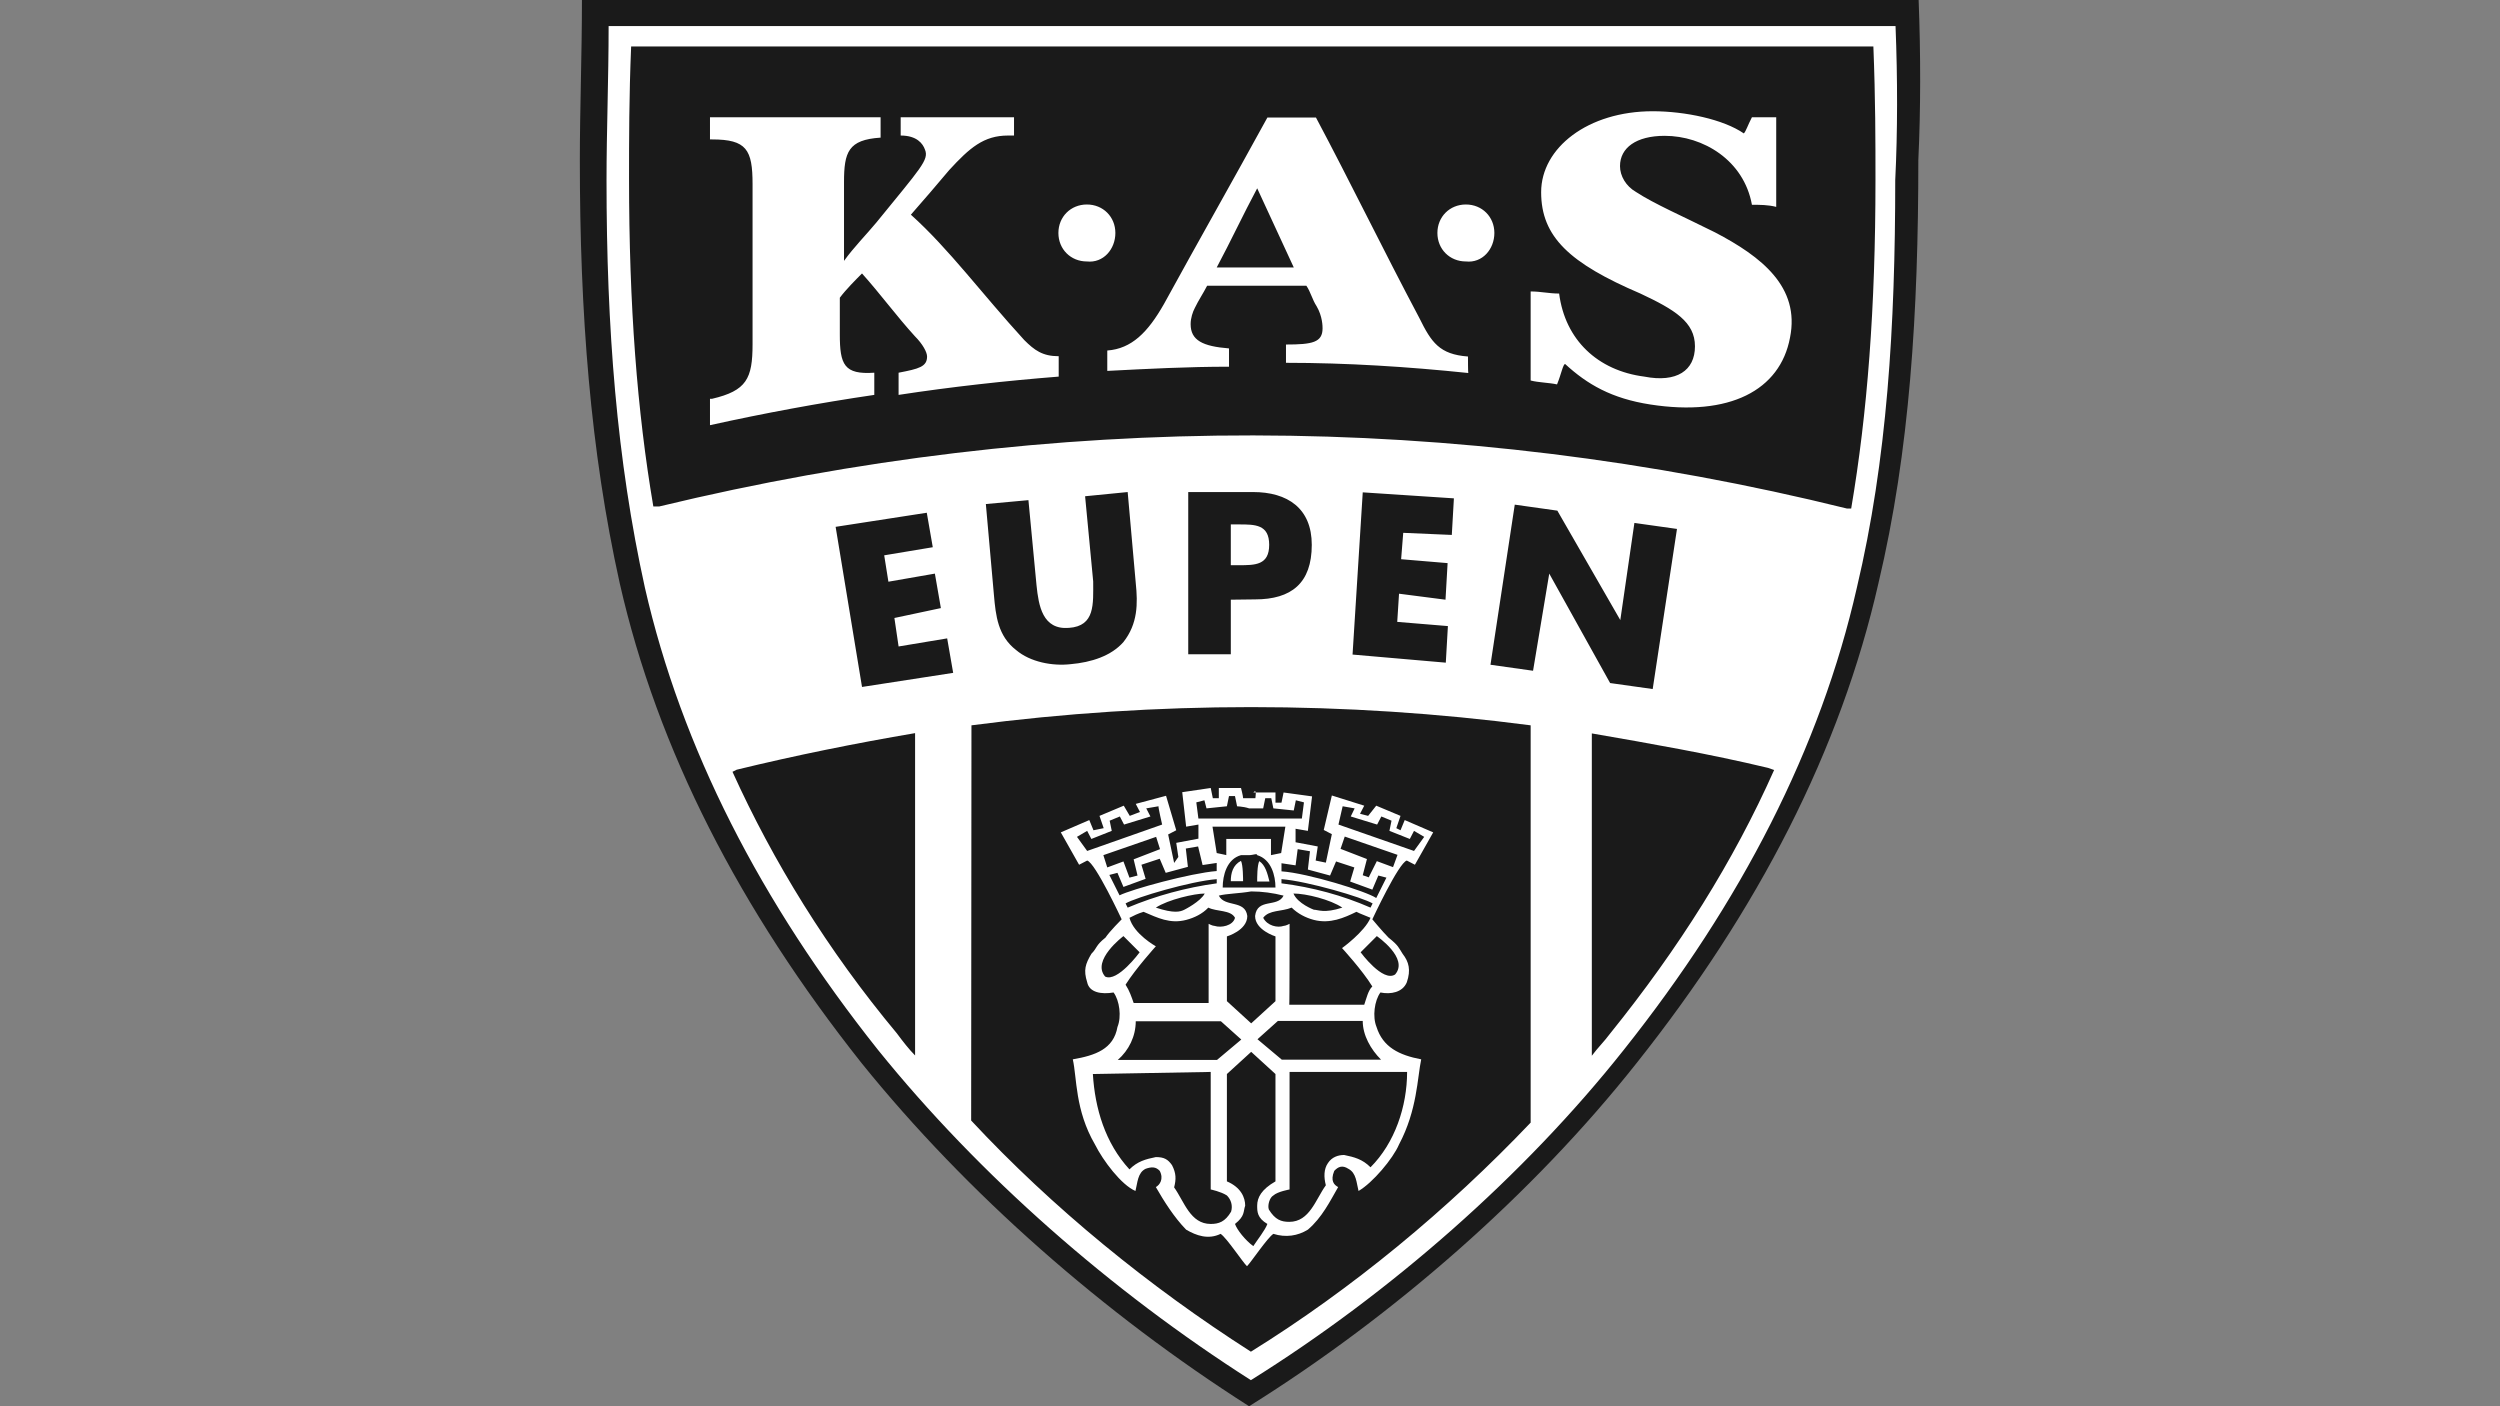 <?xml version="1.0" encoding="UTF-8"?>
<svg id="Layer_33" data-name="Layer 33" xmlns="http://www.w3.org/2000/svg" viewBox="0 0 1920 1080">
  <rect x="0" y="0" width="1920" height="1080" fill="#808080" stroke="none"/>
  <defs>
    <style>
      .cls-1 {
        fill: #fff;
      }

      .cls-2 {
        fill: #1a1a1a;
      }
    </style>
  </defs>
  <path class="cls-2" d="m1473.503,0H446.927c0,42.141-1.612,84.051-1.612,122.968,0,117.902,8.06,223.139,30.627,324.921,29.015,127.804,92.111,250.542,185.834,368.674,80.827,100.171,185.834,192.281,297.518,263.437,111.454-69.544,218.303-163.267,297.518-263.437,93.723-117.902,156.819-240.87,185.834-368.674,24.179-101.783,30.627-208.631,30.627-324.921,1.842-38.917,1.842-80.827.23-122.968"/>
  <path class="cls-1" d="m967.123,661.356c-1.612,3.224-1.612,12.435-1.612,15.659h9.441c-1.612-6.448-3.224-12.665-7.829-15.659m-21.876,15.429h9.441c0-1.612,0-12.435-1.612-15.659-6.218,3.224-7.829,9.441-7.829,15.659m14.047-55.957h10.823l1.612-7.829h4.606l1.612,7.829,15.659,1.612,1.612-7.829,6.218,1.612-1.612,12.435h-79.446l-1.612-12.435,6.217-1.612,1.612,6.218,15.659-1.612,1.612-7.829h4.606l1.612,7.829c-1.612-0,4.606-0,9.211,1.612Zm-35.693,43.522l10.823-1.612v6.218c-20.264,1.612-65.399,14.047-74.61,18.652l-7.829-15.659,6.217-1.612,4.606,10.823,17.041-6.218-3.224-10.823,14.047-4.606,4.606,10.823,17.041-4.606-1.612-14.047,9.441-1.612,3.454,14.277h0Zm-31.087-31.087l-57.569,20.264-7.829-10.823,7.829-4.606,3.224,6.218,15.659-6.218-1.612-7.829,7.829-3.224,3.224,6.218,20.264-6.218-3.224-6.218,9.441-1.612c-.461 0,2.763,14.047,2.763,14.047Zm-45.134,23.488l40.529-14.047,2.994,9.441-20.264,7.829,2.994,12.435-6.217,1.612-4.606-12.435-12.435,4.606-2.994-9.441h0Zm15.429,62.175l12.435,12.435s-17.041,23.258-26.482,18.652c-10.823-12.435,14.047-31.087,14.047-31.087m9.441,65.399h65.399l15.659,14.047-18.652,15.659h-76.222c8.52-7.369,13.817-18.192,13.817-29.706m57.569,38.917v90.269s7.829,1.612,12.435,4.606c3.224,3.224,4.606,7.829,3.224,12.435-4.606,7.829-9.441,9.441-15.659,9.441-15.659,0-20.264-17.041-28.094-28.094,1.612-6.218,1.612-10.823-1.612-17.041-3.224-4.606-6.217-6.218-12.435-6.218-7.829,1.612-14.047,3.224-20.264,9.441-18.652-20.264-26.482-46.746-28.094-73.228.23-0,90.499-1.612,90.499-1.612Zm18.652,116.75c7.829-6.218,6.217-9.441,7.829-14.047,0-6.218-3.224-14.047-14.047-18.652v-82.439l18.652-17.041,18.652,17.041v82.439c-10.823,6.218-14.047,12.435-14.047,18.652,0,4.606,0,9.441,7.829,14.047-1.612,4.606-7.829,12.435-10.823,17.041-6.217-4.605-12.435-12.435-14.047-17.041m29.475-21.876c3.224-2.994,12.435-4.606,12.435-4.606v-90.269h90.269c0,26.482-9.441,54.576-28.094,73.228-6.218-6.218-12.435-7.829-20.264-9.441-4.606,0-9.441,1.612-12.435,6.218-3.224,4.606-3.224,10.823-1.612,17.041-7.829,10.823-12.435,28.094-28.094,28.094-6.217,0-10.823-1.612-15.659-9.441-1.151-2.994.461-9.211,3.454-10.823m82.67-104.316h-76.222l-18.652-15.659,15.659-14.047h65.168c0,11.053,6.218,21.876,14.047,29.706m-15.659-82.439l12.435-12.435s24.87,17.041,14.047,29.475c-9.441,6.217-26.482-17.041-26.482-17.041m-110.533-76.222l-3.224-20.264h55.957l-3.224,20.264-7.829,1.612v-12.435h-34.311v12.435c.46-0-7.369-1.612-7.369-1.612Zm4.606,26.482c0-9.441,3.224-21.876,14.047-24.87h6.217c3.224,0,6.217-1.612,6.217,0,10.823,3.224,14.047,15.659,14.047,24.87h-40.529Zm91.881,15.429c-14.047,4.606-18.652,1.612-21.876,1.612,0,0-12.435-4.606-15.659-12.435,9.672,0,28.324,4.606,37.535,10.823m-46.746-18.652v-3.224c20.264,1.612,62.175,14.047,70.004,18.652l-1.612,3.224c-21.646-9.441-44.674-15.659-68.392-18.652m6.218,31.087s-2.994,1.612-4.606,1.612c-4.606,1.612-12.435,0-15.659-6.218,4.606-6.218,14.047-4.606,21.876-7.829,4.606,4.606,10.823,7.829,17.041,9.441,12.435,3.224,23.258-1.612,32.699-6.218,2.994,1.612,7.829,3.224,10.823,4.606-4.606,10.823-21.876,23.258-21.876,23.258,0,0,15.659,17.041,23.258,29.475-3.224,2.994-4.606,9.441-6.218,14.047h-57.569c.23.23.23-62.175.23-62.175Zm-54.345-21.646c6.217-1.612,15.659-1.612,24.87-3.224,8.29,0,16.81,1.151,24.87,3.224-4.606,9.441-20.264,1.612-21.876,15.659,0,10.823,15.659,15.659,15.659,15.659v49.74l-18.652,17.041-18.652-17.041v-49.74s15.659-4.606,15.659-15.659c-1.612-12.665-17.271-6.448-21.876-15.659m12.435,17.041c-1.612,6.218-10.823,7.829-15.659,6.218-1.612,0-4.606-1.612-4.606-1.612v60.793h-57.569c-1.612-4.606-3.224-9.441-6.217-14.047,7.829-12.435,23.258-29.475,23.258-29.475,0,0-17.041-9.441-20.264-21.876,3.224-1.612,6.217-3.224,10.823-4.606,10.823,4.606,20.264,9.441,32.699,6.218,6.217-1.612,12.435-4.606,17.041-9.441,6.448,3.224,17.271,1.612,20.495,7.829m-23.258-18.652c-3.224,6.218-15.659,12.435-15.659,12.435-3.224,1.612-7.829,2.994-21.876-1.612,9.441-6.217,29.706-10.823,37.535-10.823m-59.181,10.823l-1.612-3.224c7.829-4.606,49.74-17.041,70.004-18.652v3.224c-23.488,3.224-46.516,9.441-68.392,18.652m118.132-27.863v-6.218l10.823,1.612,1.612-12.435,9.441,1.612-1.612,14.047,17.041,4.606,4.606-10.823,14.047,4.606-3.224,10.823,17.041,6.218,4.606-10.823,6.218,1.612-7.829,15.659c-7.369-5.066-52.503-19.113-72.768-20.495m85.663-3.224l-12.435-4.606-6.218,12.435-4.606-1.612,3.224-12.435-20.264-7.829,3.224-9.441,40.529,14.047-3.454,9.441h0Zm-41.91-32.699l3.224-14.047,9.211,1.612-2.994,6.218,20.264,6.218,3.224-6.218,7.829,3.224-1.612,7.829,15.659,6.218,3.224-6.218,7.829,4.606-7.829,10.823-58.03-20.264Zm-63.787-20.264h-9.441c0-1.612-1.612-7.829-1.612-7.829h-17.041v7.829h-4.606l-1.612-7.829-21.876,3.224,2.994,26.482,9.441-1.612v10.823l-17.041,3.224,1.612,10.823-3.224,4.606-4.606-21.876,6.217-3.224-7.829-26.482-23.258,6.218,3.224,6.218-7.829,2.994-4.606-7.829-18.652,7.829,3.224,9.441-7.829,1.612-3.224-7.829-21.876,9.441,14.047,24.87,6.217-3.224c6.217,1.612,26.482,45.134,26.482,45.134,0,0-9.441,9.441-12.435,14.047-7.829,6.218-6.217,7.829-10.823,12.435-4.606,7.829-6.217,12.435-3.224,21.876,1.612,7.829,10.823,9.441,20.264,7.829,4.606,6.218,6.217,18.652,2.994,26.482-2.994,17.041-17.041,21.876-34.311,24.87,3.224,14.047,1.612,38.917,17.041,65.399,6.217,12.435,20.264,31.087,31.087,35.693,1.612-6.218,1.612-14.047,7.829-17.041,4.606-1.612,7.829-1.612,10.823,1.612,3.224,6.218,0,10.823-2.994,12.435,6.217,10.823,14.047,23.258,23.258,32.699,7.829,4.606,17.041,7.829,26.482,3.224,4.606,2.994,17.041,21.876,20.264,24.87,3.224-3.224,15.659-21.876,20.264-24.87,9.441,2.994,18.652,1.612,26.482-3.224,10.823-9.211,17.041-21.876,23.258-32.699-2.994-1.612-6.218-4.606-2.994-12.435,2.994-3.224,6.218-4.606,10.823-1.612,6.218,3.224,6.218,10.823,7.829,17.041,10.823-6.218,26.482-24.87,31.087-35.693,14.047-26.482,14.047-51.352,17.041-65.399-17.041-3.224-29.475-9.441-34.311-24.87-3.224-7.829-1.612-20.264,2.994-26.482,7.829,1.612,17.041,0,20.264-7.829,3.224-9.441,1.612-15.659-3.224-21.876-2.994-4.606-2.994-6.218-10.823-12.435-4.606-4.606-12.435-14.047-12.435-14.047,0,0,20.264-43.522,26.482-45.134l6.218,3.224,14.047-24.87-21.876-9.441-3.224,7.829-3.224-1.612,3.224-9.441-18.652-7.829-6.218,7.829-6.218-1.612,3.224-6.218-24.87-7.829-6.218,26.482,6.218,3.224-4.606,21.876-7.829-1.612,1.612-10.823-17.041-3.224v-10.362l9.441,1.612,3.224-26.482-21.876-2.994-1.612,7.829h-4.606v-7.829h-17.041c2.993-3.224,1.612,2.994,1.612,4.375m-18.883-178.925h6.217c12.435,0,23.258,0,23.258-15.659s-10.823-15.659-23.258-15.659h-6.217v31.318Zm-245.706-269.194c9.441-10.823,20.264-23.258,29.475-34.311,15.659-17.041,26.482-26.482,45.134-26.482h4.606v-14.047h-87.045v14.047c12.435,0,17.041,6.217,18.652,10.823,3.224,7.829-3.224,14.047-37.305,55.957-7.829,9.441-17.041,18.652-24.87,29.475v-60.333c0-23.258,3.224-32.699,28.094-34.311v-15.659h-131.028v17.041h1.612c26.482,0,31.087,7.829,31.087,34.311v122.968c0,26.482-4.606,35.693-31.087,41.91h-1.612v20.264c41.68-9.211,83.821-17.041,126.192-23.258v-17.041c-23.258,1.612-26.482-6.217-26.482-29.475v-28.094c4.606-6.217,12.435-14.047,17.041-18.652,14.047,15.659,26.482,32.699,40.529,48.128,6.217,6.217,9.441,12.435,9.441,15.659,0,7.829-6.217,9.441-21.876,12.435v17.041c40.529-6.217,82.439-10.823,122.968-14.047v-15.659c-12.435,0-18.652-4.606-26.482-12.435-32.699-35.693-57.569-69.774-87.045-96.256m157.049,14.047c0-12.435-9.441-21.876-21.876-21.876s-21.876,9.441-21.876,21.876,9.441,21.876,21.876,21.876c12.665,1.382,21.876-9.441,21.876-21.876m137.015,26.482h-59.181c10.823-20.264,20.264-40.529,31.087-60.793l28.094,60.793m133.791,68.392c-21.876-1.612-28.094-10.823-37.305-29.475-28.094-52.964-52.964-104.316-79.446-154.055h-37.305c-26.482,48.358-52.964,94.874-79.446,143.232-12.435,21.876-24.87,34.311-43.522,35.693v15.659c31.087-1.612,62.175-3.224,93.493-3.224v-14.047c-20.264-1.612-29.475-6.217-29.475-18.652,0-4.606,1.612-9.441,3.224-12.435,2.994-6.217,6.217-10.823,9.441-17.041h76.222c3.224,4.606,4.606,10.823,7.829,15.659,4.606,7.829,4.606,15.659,4.606,17.041,0,10.823-7.829,12.435-28.094,12.435v14.047c46.746,0,93.493,2.994,140.008,7.829-.23-.23-.23-12.665-.23-12.665Zm20.264-94.874c0-12.435-9.441-21.876-21.876-21.876s-21.876,9.441-21.876,21.876,9.441,21.876,21.876,21.876c12.665,1.382,21.876-9.441,21.876-21.876m96.486-51.352c0-14.047,12.435-23.258,34.311-23.258,29.475,0,60.793,18.652,67.011,52.964,6.218,0,12.435,0,18.652,1.612v-68.853h-18.652c-3.224,6.217-4.606,10.823-6.218,12.435-15.659-10.823-45.134-17.041-70.004-17.041-49.74,0-85.663,28.094-85.663,62.175,0,34.311,21.876,54.576,76.222,77.834,26.482,12.435,41.91,21.876,41.91,40.529s-14.047,28.094-38.917,23.258c-35.693-4.606-60.793-28.094-65.399-63.787-7.829,0-14.047-1.612-21.876-1.612v68.392c6.218,1.612,14.047,1.612,20.264,2.994,3.224-7.829,4.606-15.659,6.218-15.659,17.041,15.659,35.693,26.482,65.399,31.087,60.793,9.441,99.71-10.823,107.309-51.352,7.829-38.917-21.876-62.175-57.569-80.827-24.87-12.435-46.746-21.876-60.793-31.087-7.599-4.375-12.205-12.205-12.205-19.804m196.196,10.823c0,98.098-6.218,178.925-18.652,252.154h-3.224c-301.893-74.61-610.004-74.61-912.128-1.612h-4.606c-12.435-73.228-18.652-154.055-18.652-252.154,0-29.475,0-62.175,1.612-101.092h954.038c1.612,40.529,1.612,72.998,1.612,102.704m-877.817,454.337l3.224-1.612c45.365-11.053,90.959-20.264,137.015-28.094v247.548c-4.606-4.606-9.441-10.823-14.047-17.041-53.194-63.787-95.105-132.179-126.192-200.802m124.35-118.132l3.224,21.876,37.305-6.217,4.606,26.482-70.004,10.823-20.264-122.968,70.004-10.823,4.606,26.482-37.305,6.217,3.224,20.264,35.693-6.217,4.606,26.482-35.693,7.599h0Zm152.674-28.094l-6.217-65.399,32.699-3.224,6.217,70.004c1.612,15.659,1.612,31.087-9.441,45.134-9.441,10.823-24.87,15.659-40.529,17.041-14.047,1.612-31.087-1.612-41.91-10.823-14.047-10.823-15.659-26.482-17.041-42.141l-6.217-70.004,32.699-2.994,6.217,65.399c1.612,15.659,4.606,34.311,24.87,32.699,20.264-1.382,18.652-18.422,18.652-35.693m105.697,14.047v41.91h-32.699v-124.58h49.74c26.482,0,45.134,12.435,45.134,40.529,0,29.475-15.659,41.91-43.522,41.91l-18.652.23h0Zm127.804,17.041l38.917,3.224-1.612,28.094-71.616-6.217,7.829-124.58,70.004,4.606-1.612,28.094-37.305-1.612-1.612,20.264,35.693,2.994-1.612,28.094-35.693-4.606-1.381,21.646h0Zm-326.994,79.446c142.542-18.652,286.925-18.652,429.467,0v305.117c-63.787,67.011-137.015,127.574-214.849,175.932-77.834-49.74-152.443-110.533-214.849-177.544l.23-303.505h0Zm431.309-41.91l-32.699-4.606,18.652-122.968,32.699,4.606,48.358,84.051,10.823-74.61,32.699,4.606-18.652,122.968-32.699-4.606-46.746-84.051-12.435,74.61h0Zm45.134,48.128c45.134,7.829,90.269,15.659,135.403,26.482l4.606,1.612c-31.087,70.004-73.228,137.015-125.962,202.414-4.606,6.218-9.441,10.823-14.047,17.041 0,0,0-247.548 0-247.548ZM1455.772,20.034H467.422c0,40.529-1.612,80.827-1.612,118.362,0,113.527,7.829,214.849,29.475,312.947,28.094,122.968,88.657,241.33,178.925,354.857,77.834,96.486,178.925,185.143,286.465,253.765,107.309-67.011,210.013-157.279,286.465-253.765,90.269-113.527,151.062-231.889,178.925-354.857,23.258-98.098,29.475-200.802,29.475-312.947,1.842-37.305,1.842-77.834.23-118.362"/>
</svg>